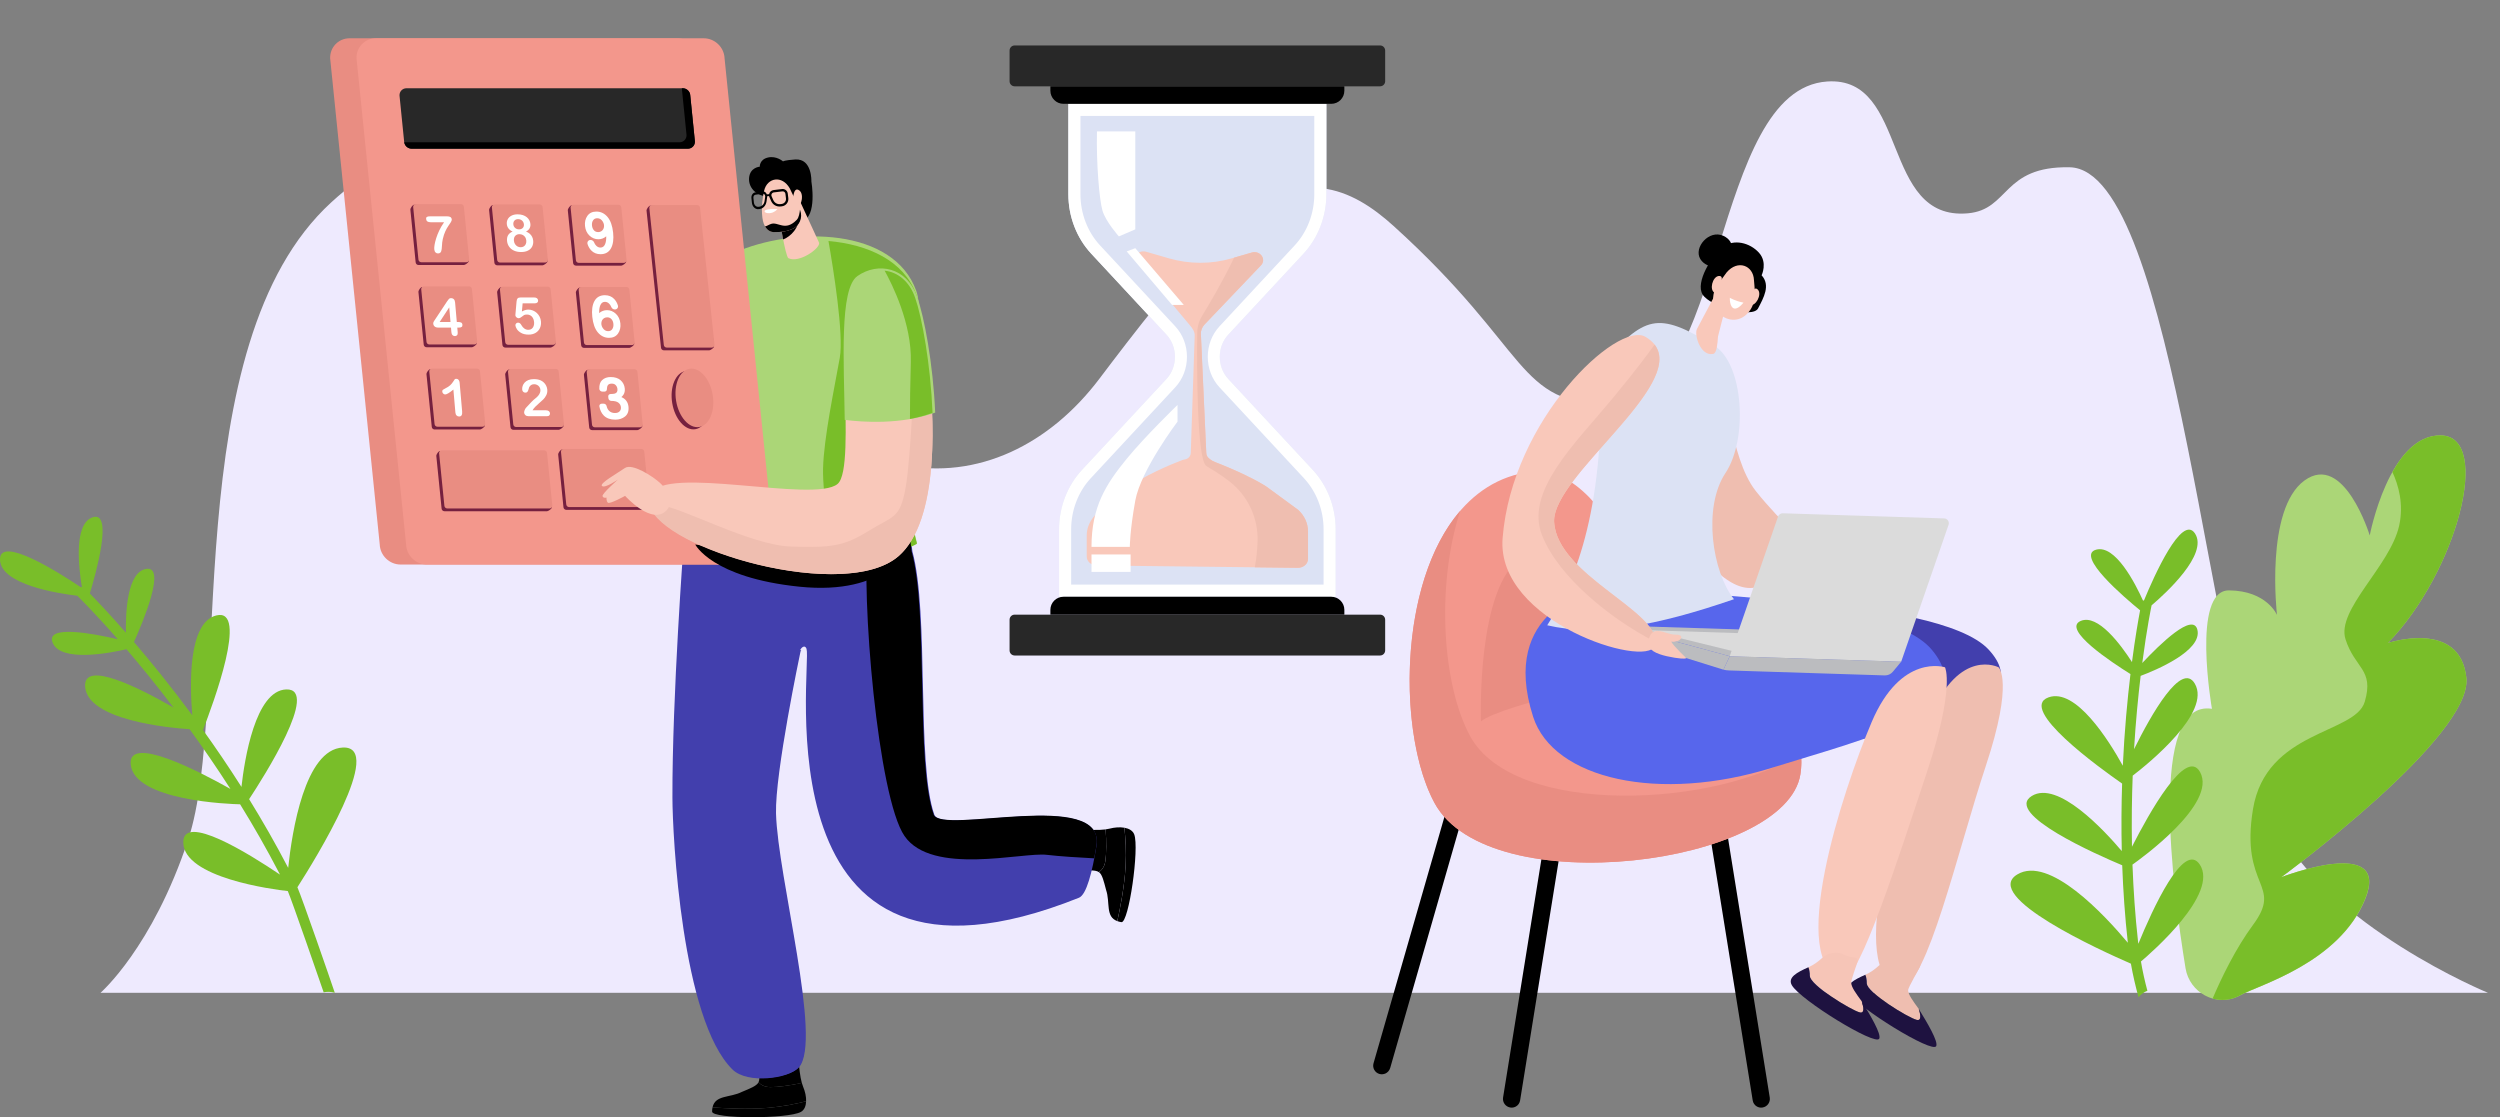 <svg width="1045" height="467" viewBox="0 0 1045 467" fill="none" xmlns="http://www.w3.org/2000/svg">
<rect x="0" y="0" width="1045" height="467" fill="#808080" stroke="none"/>
<path d="M950.687 343.449C923.29 288.282 909.614 70.734 865.094 69.918C836.812 69.39 840.055 87.597 822.569 89.165C786.009 92.429 798.075 31.79 763.806 34.062C714.908 37.294 721.803 169.116 673.472 169.068C633.397 169.036 640.315 146.748 582.481 94.429C565.471 79.038 542.882 67.406 512.151 95.613C495.686 110.717 472.371 141.341 459.557 158.3C418.144 213.131 339.196 218.459 282.587 101.533C261.971 58.926 197.152 30.862 138.48 84.573C73.434 144.14 97.021 295.434 78.673 350.937C63.705 396.216 42 415 42 415H1040C1040 415 972.528 387.416 950.687 343.449Z" fill="#EEEAFE"/>
<path d="M576.88 36.081H424.12C422.949 36.081 422 35.13 422 33.956V21.125C422 19.951 422.949 19 424.12 19H576.88C578.051 19 579 19.951 579 21.125V33.956C579 35.13 578.051 36.081 576.88 36.081Z" fill="#282828"/>
<path d="M576.88 274H424.12C422.949 274 422 273.049 422 271.875V259.044C422 257.87 422.949 256.919 424.12 256.919H576.88C578.051 256.919 579 257.87 579 259.044V271.875C579 273.048 578.051 274 576.88 274Z" fill="#282828"/>
<path d="M554.427 43.402H500.5H446.573V81.182C446.573 90.513 450.016 99.461 456.147 106.058L487.557 139.865C492.323 144.993 492.323 153.309 487.557 158.439L452.263 196.422C446.133 203.021 442.69 211.969 442.69 221.3V249.446H500.5H558.311V221.3C558.311 211.969 554.866 203.021 548.736 196.422L513.443 158.439C508.677 153.309 508.677 144.993 513.443 139.865L544.852 106.058C550.983 99.461 554.426 90.513 554.426 81.182V43.402H554.427Z" fill="#DCE2F4"/>
<path d="M549.373 48.469V81.182C549.373 85.2 548.649 89.116 547.224 92.821C545.806 96.506 543.765 99.797 541.155 102.605L509.745 136.41C503.218 143.435 503.218 154.866 509.745 161.891L545.038 199.874C547.647 202.684 549.689 205.975 551.107 209.659C552.534 213.365 553.256 217.282 553.256 221.298V244.377H500.5H447.744V221.298C447.744 217.281 448.468 213.365 449.893 209.659C451.311 205.975 453.352 202.684 455.961 199.874L491.255 161.891C497.781 154.864 497.781 143.434 491.255 136.41L459.846 102.604C457.237 99.796 455.195 96.504 453.778 92.82C452.352 89.114 451.629 85.199 451.629 81.181V48.468H500.5H549.373V48.469ZM554.427 43.402H500.5H446.573V81.182C446.573 90.513 450.016 99.461 456.147 106.058L487.557 139.865C492.323 144.993 492.323 153.309 487.557 158.439L452.263 196.422C446.133 203.021 442.69 211.969 442.69 221.3V249.446H500.5H558.311V221.3C558.311 211.969 554.866 203.021 548.736 196.422L513.443 158.439C508.677 153.309 508.677 144.993 513.443 139.865L544.852 106.058C550.983 99.461 554.426 90.513 554.426 81.182V43.402H554.427Z" fill="white"/>
<path d="M542.66 213.142L529.138 203.244C521.742 198.623 511.339 194.473 507.986 193.183C507.076 192.832 506.22 192.348 505.475 191.715C504.581 190.956 504.269 190.346 504.22 189.277L501.971 139.639C501.902 138.132 502.495 136.689 503.539 135.604C503.545 135.599 503.55 135.594 503.554 135.588L527.08 110.918C529.497 108.384 526.738 104.549 523.229 105.568L514.935 107.975C506.322 110.475 497.179 110.475 488.565 107.975L479.213 105.26C475.791 104.267 473.409 107.41 475.632 109.983C475.632 109.983 496.886 135.404 497.401 136.001C498.495 137.271 499.437 138.662 499.381 140.339L497.738 189.325C497.691 190.691 496.679 191.806 495.369 192.012C494.897 192.086 494.44 192.227 493.991 192.391C490.098 193.818 477.575 199.026 470.674 204.426L457.703 215.441C455.474 217.791 454.252 220.76 454.252 223.827V232.633C454.252 234.673 456.104 236.334 458.408 236.361L542.481 237.34C544.828 237.368 546.748 235.691 546.748 233.612V222.156C546.748 218.799 545.284 215.568 542.66 213.142Z" fill="#F9C8BA"/>
<path d="M542.66 213.142L529.138 203.244C529.008 203.163 528.877 203.082 528.744 203.001C528.702 202.976 528.659 202.949 528.617 202.924C528.526 202.868 528.433 202.812 528.34 202.757C528.292 202.727 528.245 202.699 528.197 202.67C528.106 202.614 528.013 202.56 527.92 202.506C527.876 202.479 527.831 202.452 527.788 202.427C527.676 202.362 527.565 202.296 527.452 202.231C527.427 202.216 527.402 202.201 527.377 202.187C527.236 202.106 527.096 202.023 526.954 201.942C526.93 201.928 526.905 201.915 526.881 201.9C526.765 201.834 526.648 201.767 526.53 201.701C526.491 201.678 526.451 201.656 526.411 201.634C526.305 201.575 526.198 201.515 526.09 201.455C526.052 201.434 526.015 201.412 525.976 201.391C525.856 201.325 525.735 201.258 525.615 201.192C525.592 201.18 525.57 201.167 525.547 201.155C525.248 200.991 524.947 200.829 524.645 200.667C524.629 200.659 524.613 200.651 524.599 200.642C524.463 200.57 524.327 200.499 524.192 200.427C524.171 200.416 524.149 200.404 524.128 200.394C523.989 200.321 523.85 200.248 523.71 200.176C523.699 200.171 523.688 200.165 523.678 200.16C517.255 196.829 510.412 194.115 507.898 193.151C507.129 192.856 506.404 192.454 505.756 191.945C504.646 191.072 504.275 190.453 504.222 189.278L501.971 139.654C501.903 138.162 502.453 136.705 503.501 135.644C503.519 135.625 503.537 135.607 503.555 135.588L527.081 110.918C529.498 108.383 526.74 104.549 523.23 105.568L515.897 107.696C510.904 117.96 505.38 127.292 502.498 131.991C501.184 134.135 500.472 136.595 500.444 139.111C500.3 151.995 500.179 192.347 504.296 194.823C506.29 196.023 509.887 198.124 513.791 201.128C521.543 207.095 525.965 216.446 525.664 226.239C525.549 230.001 525.166 233.688 524.494 237.13L542.482 237.34C544.83 237.368 546.75 235.691 546.75 233.612V222.156C546.748 218.799 545.284 215.568 542.66 213.142Z" fill="#EFBEB0"/>
<path d="M458.537 54.912C458.209 68.347 459.517 83.419 460.825 88.005C462.133 92.593 467.689 98.818 467.689 98.818L474.553 95.87V62.12V54.912H458.537Z" fill="white"/>
<path d="M470.956 105.093L489.914 127.453H494.816L474.552 103.734L470.956 105.093Z" fill="white"/>
<path d="M456.249 228.59C456.249 211.776 462.332 202.34 470.956 191.791C478.737 182.274 492.201 169.267 492.201 169.267V176.247C492.201 176.247 476.839 196.55 474.551 209.24C472.263 221.929 472.263 228.591 472.263 228.591H456.249V228.59Z" fill="white"/>
<path d="M472.591 231.762H456.249V239.059H472.591V231.762Z" fill="white"/>
<path d="M556.471 43.402H444.53C441.509 43.402 439.059 40.946 439.059 37.918V36.081H561.942V37.918C561.942 40.946 559.492 43.402 556.471 43.402Z" fill="black"/>
<path d="M561.942 256.918H439.059V254.93C439.059 251.901 441.509 249.446 444.53 249.446H556.471C559.492 249.446 561.942 251.901 561.942 254.93V256.918Z" fill="black"/>
<g clip-path="url(#clip0)">
<path d="M734.371 462.516C733.467 461.999 732.789 461.063 732.627 459.932L714.966 350.181C714.675 348.211 715.999 346.371 717.969 346.048C719.938 345.757 721.779 347.081 722.101 349.051L739.763 458.802C740.053 460.772 738.729 462.612 736.76 462.935C735.888 463.097 735.081 462.903 734.371 462.516Z" fill="black"/>
<path d="M633.667 462.516C634.571 461.999 635.249 461.063 635.41 459.932L653.071 350.181C653.362 348.211 652.038 346.371 650.068 346.048C648.099 345.757 646.259 347.081 645.936 349.051L628.275 458.802C627.984 460.772 629.308 462.612 631.277 462.935C632.149 463.097 632.956 462.903 633.667 462.516Z" fill="black"/>
<path d="M579.037 448.76C580.006 448.341 580.78 447.501 581.103 446.403L611.808 339.59C612.357 337.653 611.227 335.683 609.322 335.134C607.417 334.585 605.416 335.715 604.867 337.62L574.129 444.466C573.58 446.403 574.71 448.373 576.615 448.922C577.455 449.148 578.294 449.051 579.037 448.76Z" fill="black"/>
<path d="M639.995 197.161C675.931 192.609 698.952 278.498 698.952 278.498C698.952 278.498 758.425 285.505 752.581 323.574C746.737 361.644 622.463 377.724 599.636 335.651C580.038 299.487 585.301 204.136 639.995 197.161Z" fill="#F3978C"/>
<path d="M610.355 213.532C600.088 245.563 603.091 286.635 614.488 307.656C632.956 341.721 717.936 337.685 752.742 314.695C753.097 317.439 753.065 320.41 752.58 323.574C746.736 361.644 622.463 377.724 599.636 335.651C584.429 307.591 584.171 243.949 610.355 213.532Z" fill="#E98D82"/>
<path d="M689.588 281.437C689.588 281.437 627.209 294.514 619.041 301.553C619.041 301.553 617.007 244.724 636.379 232.777C655.719 220.862 678.707 250.988 689.588 281.437Z" fill="#E98D82"/>
</g>
<path d="M794.995 402.351C797.856 403.892 803.623 400.814 802.607 403.896C802.237 405.017 797.592 412.679 797.609 413.902C797.639 415.744 799.496 418.24 802.029 421.726C802.781 424.086 803.257 426.82 801.188 426.314C797.643 425.448 780.226 414.815 780.333 410.969C780.371 409.678 780.137 408.498 779.725 407.441C781.939 406.452 783.779 405.115 785.339 403.663C787.953 401.226 791.782 400.623 794.927 402.317L794.995 402.351Z" fill="#EFBEB0"/>
<path d="M780.337 410.964C780.226 414.81 797.643 425.444 801.192 426.31C803.262 426.815 802.79 424.086 802.033 421.721C805.739 427.737 810.223 435.314 809.339 437.271C807.869 440.531 776.248 421.072 772.78 414.921C770.966 411.703 774.91 409.589 779.729 407.432C780.141 408.494 780.375 409.674 780.337 410.964Z" fill="#1E1240"/>
<path d="M689.539 249.27C689.539 249.27 809.56 248.103 831.256 271.54C852.949 294.977 801.54 306.21 761.424 311.249C712.06 317.447 688.939 323.754 668.403 296.326C653.23 276.073 689.539 249.27 689.539 249.27Z" fill="#423FAD"/>
<path d="M835.422 278.947C835.422 278.947 841.84 284.695 830.084 320.112C818.328 355.528 805.23 412.998 794.745 412.025C770.103 409.746 794.629 328.279 806.933 299.345C819.237 270.41 835.422 278.947 835.422 278.947Z" fill="#EFBEB0"/>
<path d="M666.147 246.926C666.147 246.926 785.887 245.631 807.528 271.628C829.169 297.624 779.929 308.587 741.12 320.797C693.618 335.737 649.216 325.722 640.838 299.584C626.4 254.513 666.147 246.926 666.147 246.926Z" fill="#5766EC"/>
<path d="M813.016 278.935C813.016 278.935 817.27 287.144 805.514 322.565C793.759 357.982 777.048 410.221 770.579 408.85C746.371 403.714 770.064 330.733 782.368 301.798C794.668 272.864 813.016 278.935 813.016 278.935Z" fill="#F9C8BA"/>
<path d="M707.375 171.27C707.864 168.2 709.895 165.547 712.802 164.435C724.324 160.029 722.012 190.194 733.997 205.349C744.567 218.717 757.67 228.298 751.924 233.277C738.88 244.573 731.575 253.233 714.749 236.206C700.643 221.93 705.454 183.351 707.375 171.27Z" fill="#EFBEB0"/>
<path d="M771.191 399.218C774.051 400.759 777.333 399.358 776.317 402.44C775.947 403.561 773.788 409.546 773.809 410.769C773.839 412.611 775.696 415.107 778.229 418.593C778.982 420.953 779.458 423.687 777.388 423.182C773.843 422.311 756.427 411.682 756.533 407.836C756.571 406.545 756.337 405.365 755.925 404.308C758.139 403.319 759.98 401.982 761.539 400.53C764.153 398.093 767.982 397.49 771.127 399.184L771.191 399.218Z" fill="#F6C5B7"/>
<path d="M756.533 407.836C756.422 411.682 773.839 422.316 777.388 423.182C779.458 423.687 778.986 420.957 778.229 418.593C781.935 424.608 786.419 432.185 785.535 434.142C784.065 437.402 752.444 417.943 748.976 411.792C747.161 408.574 751.105 406.46 755.925 404.304C756.337 405.365 756.571 406.545 756.533 407.836Z" fill="#1E1240"/>
<path d="M724.802 250.467C715.69 239.014 711.708 212.092 721.241 197.739C730.787 183.365 728.772 151.973 716.596 144.515C692.298 129.636 687.699 132.238 669.007 152.487C671.012 210.5 659.47 241.68 646.733 261.368C667.303 266.203 692.273 261.691 724.802 250.467Z" fill="#DCE2F4"/>
<path d="M736.353 115.075C736.353 115.075 738.975 109.731 735.214 105.6C731.453 101.47 724.806 99.746 720.216 103.202C715.626 106.657 708.507 118.025 711.703 123.119C714.895 128.214 732.639 133.244 734.895 128.876C737.152 124.508 740.187 119.286 736.353 115.075Z" fill="black"/>
<path d="M731.67 123.599C731.993 123.145 732.244 122.653 732.46 122.143C732.877 121.175 733.723 119.83 734.858 121.158C736.507 123.086 733.999 128.129 731.432 127.488C729.524 127.012 730.858 124.737 731.67 123.599Z" fill="#F9C8BA"/>
<path d="M716.935 123.162L709.323 137.527C708.078 139.896 710.802 149.023 716.111 147.936C717.666 147.618 717.9 143.606 718.134 140.605L721.682 126.732L716.935 123.162Z" fill="#F9C8BA"/>
<path d="M721.704 113.904L717.981 119.006C715.027 123.052 715.601 128.859 719.587 131.89C723.268 134.687 728.38 134.365 731.611 129.559C734.479 125.289 733.268 119.707 733.158 117.049C732.903 110.996 726.417 108.347 721.704 113.904Z" fill="#F9C8BA"/>
<path d="M719.119 119.316C719.175 118.764 719.315 118.225 719.485 117.699C719.808 116.697 720.059 115.126 718.333 115.381C715.821 115.746 714.385 121.188 716.735 122.398C718.477 123.294 718.979 120.704 719.119 119.316Z" fill="#F9C8BA"/>
<path d="M723.064 124.465C723.064 124.465 725.257 125.824 728.763 126.499C728.763 126.499 727.148 128.638 725.571 128.965C723.99 129.3 723.013 127.343 723.064 124.465Z" fill="white"/>
<path d="M723.382 107.519C723.382 107.519 726.243 101.219 720.301 98.553C714.36 95.888 707.84 103.465 710.722 108.258C713.599 113.046 722.107 112.418 723.382 107.519Z" fill="black"/>
<path d="M678.705 261.572L752.656 263.928L794.706 276.587L723.025 274.303L677.766 262.026C677.978 261.738 678.323 261.559 678.705 261.572Z" fill="#BBBCBF"/>
<path d="M723.021 274.299L720.399 279.923C720.386 279.919 720.284 279.889 720.105 279.834C716.659 278.777 683.865 268.547 678.234 266.789C677.749 266.636 677.422 266.182 677.439 265.673L677.537 262.663C677.545 262.421 677.626 262.2 677.762 262.022L723.021 274.299Z" fill="#BBBCBF"/>
<path d="M725.541 272.478L688.765 263.44L729.685 264.743L725.541 272.478Z" fill="#DBDBDB"/>
<path d="M723.021 274.299L794.702 276.583L814.503 219.372C814.95 218.09 814.019 216.74 812.659 216.698L745.202 214.55C744.318 214.52 743.519 215.072 743.23 215.904L723.021 274.299Z" fill="#DBDBDB"/>
<path d="M794.702 276.583L791.213 280.785C790.371 281.796 789.113 282.364 787.8 282.322L722.8 280.25C721.988 280.225 721.185 280.115 720.398 279.924L723.021 274.299L794.702 276.583Z" fill="#BBBCBF"/>
<path d="M687.818 140.805C676.173 133.898 631.972 175.338 628.087 224.971C625.338 260.146 688.341 279.427 691.575 270.007C696.267 256.351 650.868 240.975 649.619 218.209C648.514 197.956 712.927 155.696 687.818 140.805Z" fill="#F9C8BA"/>
<path d="M691.898 268.394C692.774 255.132 650.826 240.083 649.627 218.209C648.59 199.267 704.865 161.079 691.613 144.031C689.144 147.545 683.955 154.558 674.056 166.529C658.51 185.331 637.226 205.38 644.599 223.816C651.973 242.257 674.112 258.027 684.095 263.945C686.581 265.426 689.263 266.963 691.898 268.394Z" fill="#EFBEB0"/>
<path d="M691.991 263.835C694.809 263.334 697.431 265.363 700.547 265.282C703.662 265.202 703.237 267.337 700.959 268.054C700.062 268.339 699.259 268.301 698.558 268.194C699.569 270.1 704.877 275.105 704.877 275.105C704.877 275.105 704.469 275.661 700.049 274.94C695.629 274.218 690.886 273.047 689.412 270.58C688.481 269.031 689.178 264.336 691.991 263.835Z" fill="#F9C8BA"/>
<g clip-path="url(#clip1)">
<path d="M913.558 404.753C908.152 371.68 897.807 292.064 924.588 296.28C924.588 296.28 915.89 246.644 931.723 246.78C947.555 246.917 951.781 257.047 951.781 257.047C951.781 257.047 946.677 212.941 963.251 200.867C979.824 188.793 990.553 223.81 990.553 223.81C990.553 223.81 998.593 181.593 1020.3 182.004C1042 182.414 1026.86 239.306 998.127 268.792C998.127 268.792 1028.31 258.69 1030.94 283.33C1033.58 307.971 953.565 366.669 953.565 366.669C953.565 366.669 999.499 348.901 988.715 375.704C977.931 402.508 944.07 411.761 936.442 416.032C936.168 416.197 935.893 416.334 935.619 416.47C926.262 420.988 915.231 414.937 913.558 404.753Z" fill="#ABD677"/>
<path d="M953.565 366.669C953.565 366.669 1033.55 307.997 1030.95 283.329C1028.34 258.689 998.127 268.792 998.127 268.792C1026.86 239.305 1041.98 182.413 1020.3 182.003C1011.35 181.839 1004.71 188.929 1000.02 197.307C1002.57 202.783 1004.85 210.75 1002.85 219.73C999.088 236.65 976.477 254.884 980.429 267.231C984.407 279.579 992.447 279.743 988.469 293.323C984.49 306.902 947.172 305.15 941.739 338.278C936.333 371.405 954.526 369.352 941.766 386.6C934.577 396.319 928.65 408.557 924.863 417.4C928.266 418.359 932.025 418.167 935.537 416.47C935.812 416.333 936.114 416.196 936.361 416.032C943.989 411.761 977.849 402.507 988.633 375.703C999.499 348.928 953.565 366.669 953.565 366.669Z" fill="#79BE29"/>
</g>
<path d="M897.61 414.143C896.198 414.669 894.925 415.635 893.907 416.842C892.622 412.227 891.549 407.539 890.712 402.809C878.171 397.359 828.161 374.637 843.214 365.522C856.57 357.44 879.79 382.536 889.433 394.07C888.204 383.007 887.475 372.168 887.081 361.687C876.871 357.409 837.487 340.086 849.251 332.737C860.109 325.965 879.672 347.21 886.907 355.754C886.671 345.917 886.754 336.47 887.041 327.533C877.647 321.012 843.295 296.197 856.258 291.504C867.628 287.387 881.4 309.338 887.337 320.068C888.028 305.381 889.258 292.364 890.534 281.756C882.712 276.878 861.7 263.008 869.729 259.555C876.927 256.481 886.557 269.573 891.167 276.743C892.517 266.425 893.837 258.91 894.564 255.116C888.165 249.893 867.414 232.218 876.149 229.773C884.207 227.509 892.593 243.967 895.816 251.128C895.949 251.016 896.09 250.928 896.246 250.848C900.305 241.006 912.061 214.561 917.529 223.029C923.143 231.723 905.213 248.047 899.354 253.043C899.347 253.098 899.34 253.154 899.332 253.209C899.28 253.438 897.409 262.328 895.467 277.131C902.874 269.23 916.748 255.727 918.518 263.297C920.578 272.083 900.902 280.223 894.791 282.514C893.745 291.239 892.734 301.585 892.03 313.155C899.324 298.43 911.889 276.33 917.424 285.75C924.488 297.751 898.131 319.113 891.47 324.228C891.109 333.56 890.969 343.527 891.165 353.931C898.202 340.098 913.753 312.094 919.626 322.715C926.957 335.941 894.538 359.169 891.373 361.406C891.758 371.824 892.487 382.624 893.707 393.623C893.742 393.914 893.777 394.205 893.828 394.504C899.762 380.037 912.83 351.335 919.5 361.365C927.598 373.536 899.505 398.026 894.917 401.9C895.613 406.033 896.529 410.116 897.61 414.143Z" fill="#79BE29"/>
<path d="M294.928 148.428C294.928 148.428 297.11 184.19 280.862 183.474C278.804 183.385 233.265 176.983 228.926 190.113C224.591 203.247 266.066 218.769 294.2 214.461C322.333 210.156 325.808 197.288 324.797 186.093C323.79 174.901 294.928 148.428 294.928 148.428Z" fill="#AD263D"/>
<path d="M444.628 366.163C444.628 366.163 456.127 362.303 459.324 364.543C460.475 363.789 461.679 362.415 462.046 359.914C462.463 357.062 462.561 351.52 462.137 346.692C456.995 347.406 445.361 346.152 442.52 345.996L444.628 366.163Z" fill="black"/>
<path d="M470.501 362.006C470.029 370.683 468.091 380.284 467.031 385.029C467.536 385.21 468.084 385.366 468.741 385.464C471.843 385.917 476.31 354.481 474.1 348.765C473.505 347.228 471.96 346.34 469.993 345.992C470.454 350.179 470.835 355.909 470.501 362.006Z" fill="black"/>
<path d="M470.5 362.005C470.83 355.909 470.453 350.179 469.992 345.989C468.131 345.659 465.895 345.818 463.729 346.387C463.261 346.511 462.713 346.605 462.132 346.685C462.557 351.509 462.459 357.054 462.042 359.907C461.675 362.411 460.47 363.781 459.32 364.535C459.393 364.586 459.465 364.637 459.527 364.688C460.753 365.731 461.396 368.352 462.336 371.969C464.143 377.247 461.969 383.191 467.031 385.025C468.094 380.284 470.032 370.683 470.5 362.005Z" fill="black"/>
<path d="M313.399 438.074C313.399 438.074 318.838 448.904 317.071 452.38C317.982 453.413 319.51 454.409 322.042 454.42C324.931 454.431 330.439 453.75 335.161 452.652C333.731 447.668 333.339 435.982 333.092 433.151L313.399 438.074Z" fill="black"/>
<path d="M321.154 463.076C312.489 463.83 302.698 463.261 297.843 462.88C297.734 463.402 297.654 463.967 297.654 464.631C297.643 467.762 329.428 467.762 334.784 464.776C336.224 463.971 336.889 462.318 336.957 460.325C332.868 461.369 327.243 462.547 321.154 463.076Z" fill="black"/>
<path d="M321.155 463.076C327.244 462.547 332.872 461.365 336.958 460.325C337.024 458.436 336.552 456.251 335.681 454.185C335.492 453.739 335.322 453.213 335.162 452.648C330.438 453.746 324.929 454.428 322.044 454.417C319.511 454.406 317.984 453.409 317.073 452.376C317.033 452.456 316.993 452.536 316.949 452.605C316.086 453.964 313.582 454.968 310.124 456.403C305.145 458.933 298.947 457.617 297.844 462.88C302.699 463.264 312.486 463.83 321.155 463.076Z" fill="black"/>
<path d="M379.553 215.194L381.381 230.47C388.479 256.209 383.013 319.285 390.569 340.592C393.636 349.234 462.246 329.385 458.317 353.634C456.569 364.434 454.182 373.988 450.998 375.26C315.78 429.327 339.465 278.322 337.139 271.252C336.448 269.153 334.38 270.776 334.133 272.974C334.133 272.974 323.598 323.031 324.045 339.96C324.746 366.657 343.564 435.241 333.639 446.361C329.63 450.851 312.473 453.216 306.197 447.07C284.973 426.286 281.121 349.125 281.074 333.548C280.943 291.102 285.809 226.725 285.809 226.725C285.809 226.725 349.822 234.107 379.553 215.194Z" fill="#423FAD"/>
<path d="M286.798 226.99C286.682 207.814 289.318 155.815 289.318 155.815C289.318 155.815 290.09 140.214 291.643 127.248C292.799 117.558 297.618 109.798 306.504 105.829C332.27 94.322 373.588 95.336 382.982 121.546C386.62 131.696 380.295 151.415 377.672 166.774C377.672 166.774 373.966 191.477 383.303 226.982C370.427 235.1 294.821 247.267 286.798 226.99Z" fill="#ABD677"/>
<path d="M304.433 235.977H167.449C162.794 235.977 158.885 232.207 158.726 227.557L138.005 24.42C137.842 19.77 141.485 16 146.141 16H283.124C287.78 16 291.688 19.77 291.848 24.42L312.568 227.557C312.732 232.204 309.088 235.977 304.433 235.977Z" fill="#E98D82"/>
<path d="M315.457 235.977H178.474C173.818 235.977 169.91 232.207 169.75 227.557L149.03 24.42C148.866 19.77 152.51 16 157.165 16H294.149C298.804 16 302.713 19.77 302.872 24.42L323.593 227.557C323.756 232.204 320.113 235.977 315.457 235.977Z" fill="#F3978C"/>
<path d="M193.82 110.779H174.939C174.297 110.779 173.76 110.26 173.738 109.619L171.532 87.647C171.51 87.005 172.461 85.584 173.103 85.584L191.537 86.487C192.18 86.487 192.717 87.005 192.739 87.647L195.925 109.115C195.943 109.756 194.462 110.779 193.82 110.779Z" fill="#75203F"/>
<path d="M194.988 109.618H176.108C175.465 109.618 174.928 109.1 174.906 108.458L172.7 86.486C172.678 85.845 173.179 85.326 173.821 85.326H192.702C193.344 85.326 193.881 85.845 193.903 86.486L196.109 108.458C196.131 109.096 195.63 109.618 194.988 109.618Z" fill="#E98D82"/>
<path d="M226.726 110.909H207.845C207.203 110.909 206.666 110.391 206.644 109.749L204.438 87.777C204.416 87.136 205.367 85.715 206.009 85.715L224.443 86.617C225.086 86.617 225.623 87.136 225.644 87.777L228.83 109.245C228.845 109.887 227.368 110.909 226.726 110.909Z" fill="#75203F"/>
<path d="M227.894 109.745H209.014C208.372 109.745 207.835 109.227 207.813 108.585L205.606 86.613C205.585 85.972 206.085 85.453 206.728 85.453H225.608C226.251 85.453 226.788 85.972 226.809 86.613L229.016 108.585C229.037 109.227 228.537 109.745 227.894 109.745Z" fill="#E98D82"/>
<path d="M259.631 111.039H240.751C240.108 111.039 239.571 110.521 239.55 109.88L237.34 87.908C237.318 87.266 238.269 85.845 238.911 85.845L257.345 86.748C257.988 86.748 258.525 87.266 258.546 87.908L261.732 109.376C261.751 110.014 260.27 111.039 259.631 111.039Z" fill="#75203F"/>
<path d="M260.797 109.875H241.916C241.274 109.875 240.737 109.357 240.715 108.716L238.509 86.744C238.487 86.102 238.988 85.584 239.63 85.584H258.511C259.153 85.584 259.69 86.102 259.712 86.744L261.918 108.716C261.944 109.357 261.439 109.875 260.797 109.875Z" fill="#E98D82"/>
<path d="M296.377 146.444H277.497C276.854 146.444 276.317 145.926 276.295 145.284L270.246 88.035C270.224 87.393 271.175 85.972 271.817 85.972L290.252 86.875C290.894 86.875 291.431 87.393 291.453 88.035L298.482 144.78C298.5 145.422 297.019 146.444 296.377 146.444Z" fill="#75203F"/>
<path d="M297.545 145.284H278.665C278.023 145.284 277.485 144.765 277.464 144.124L271.415 86.874C271.393 86.233 271.894 85.714 272.536 85.714H291.416C292.059 85.714 292.596 86.233 292.618 86.874L298.667 144.124C298.689 144.765 298.188 145.284 297.545 145.284Z" fill="#E98D82"/>
<path d="M197.187 145.154H178.307C177.664 145.154 177.127 144.635 177.106 143.994L174.899 122.022C174.878 121.38 175.828 119.959 176.471 119.959L194.905 120.862C195.547 120.862 196.084 121.38 196.106 122.022L199.292 143.49C199.307 144.131 197.83 145.154 197.187 145.154Z" fill="#75203F"/>
<path d="M198.352 143.993H179.472C178.829 143.993 178.292 143.475 178.27 142.833L176.064 120.861C176.042 120.22 176.543 119.702 177.185 119.702H196.066C196.708 119.702 197.245 120.22 197.267 120.861L199.474 142.833C199.499 143.471 198.995 143.993 198.352 143.993Z" fill="#E98D82"/>
<path d="M230.09 145.284H211.209C210.567 145.284 210.03 144.766 210.008 144.124L207.802 122.152C207.78 121.511 208.731 120.09 209.373 120.09L227.807 120.993C228.45 120.993 228.987 121.511 229.009 122.152L232.195 143.62C232.213 144.262 230.732 145.284 230.09 145.284Z" fill="#75203F"/>
<path d="M231.258 144.12H212.378C211.735 144.12 211.198 143.602 211.176 142.96L208.97 120.988C208.948 120.347 209.449 119.829 210.091 119.829H228.972C229.614 119.829 230.151 120.347 230.173 120.988L232.379 142.96C232.401 143.602 231.9 144.12 231.258 144.12Z" fill="#E98D82"/>
<path d="M262.995 145.415H244.115C243.473 145.415 242.936 144.896 242.914 144.255L240.707 122.283C240.686 121.641 241.636 120.221 242.279 120.221L260.713 121.123C261.355 121.123 261.892 121.641 261.914 122.283L265.1 143.751C265.118 144.389 263.638 145.415 262.995 145.415Z" fill="#75203F"/>
<path d="M264.164 144.251H245.283C244.641 144.251 244.104 143.732 244.082 143.091L241.876 121.119C241.854 120.477 242.355 119.959 242.997 119.959H261.878C262.52 119.959 263.057 120.477 263.079 121.119L265.285 143.091C265.307 143.732 264.806 144.251 264.164 144.251Z" fill="#E98D82"/>
<path d="M200.551 179.529H181.671C181.028 179.529 180.491 179.011 180.47 178.369L178.26 156.397C178.238 155.755 179.189 154.335 179.831 154.335L198.265 155.237C198.908 155.237 199.445 155.755 199.466 156.397L202.652 177.865C202.674 178.507 201.194 179.529 200.551 179.529Z" fill="#75203F"/>
<path d="M201.72 178.368H182.84C182.197 178.368 181.66 177.85 181.639 177.208L179.429 155.237C179.407 154.595 179.908 154.077 180.55 154.077H199.431C200.073 154.077 200.61 154.595 200.632 155.237L202.842 177.208C202.863 177.846 202.363 178.368 201.72 178.368Z" fill="#E98D82"/>
<path d="M228.583 213.701H185.782C185.139 213.701 184.602 213.183 184.58 212.541L182.374 190.569C182.352 189.928 183.303 188.507 183.945 188.507L226.301 189.409C226.943 189.409 227.48 189.928 227.502 190.569L230.688 212.037C230.706 212.675 229.225 213.701 228.583 213.701Z" fill="#75203F"/>
<path d="M229.751 212.537H186.95C186.308 212.537 185.77 212.019 185.749 211.377L183.542 189.405C183.521 188.764 184.021 188.245 184.664 188.245H227.465C228.108 188.245 228.645 188.764 228.666 189.405L230.873 211.377C230.895 212.019 230.394 212.537 229.751 212.537Z" fill="#E98D82"/>
<path d="M233.458 179.659H214.577C213.935 179.659 213.398 179.141 213.376 178.499L211.166 156.527C211.144 155.886 212.095 154.465 212.737 154.465L231.171 155.368C231.814 155.368 232.351 155.886 232.373 156.527L235.559 177.996C235.58 178.637 234.1 179.659 233.458 179.659Z" fill="#75203F"/>
<path d="M234.626 178.499H215.745C215.103 178.499 214.566 177.98 214.544 177.339L212.338 155.367C212.316 154.725 212.817 154.207 213.459 154.207H232.34C232.982 154.207 233.519 154.725 233.541 155.367L235.747 177.339C235.769 177.977 235.268 178.499 234.626 178.499Z" fill="#E98D82"/>
<path d="M266.363 179.79H247.483C246.84 179.79 246.303 179.271 246.282 178.63L244.075 156.658C244.054 156.016 245.004 154.596 245.647 154.596L264.081 155.498C264.723 155.498 265.26 156.016 265.282 156.658L268.468 178.126C268.483 178.764 267.006 179.79 266.363 179.79Z" fill="#75203F"/>
<path d="M267.532 178.626H248.651C248.009 178.626 247.472 178.107 247.45 177.466L245.244 155.494C245.222 154.852 245.723 154.334 246.365 154.334H265.246C265.888 154.334 266.425 154.852 266.447 155.494L268.653 177.466C268.675 178.107 268.17 178.626 267.532 178.626Z" fill="#E98D82"/>
<path d="M269.219 213.121H236.72C236.077 213.121 235.54 212.603 235.518 211.961L233.312 189.989C233.29 189.348 234.241 187.927 234.883 187.927L266.937 188.829C267.579 188.829 268.116 189.348 268.138 189.989L271.324 211.457C271.342 212.095 269.861 213.121 269.219 213.121Z" fill="#75203F"/>
<path d="M270.388 211.957H237.888C237.246 211.957 236.709 211.439 236.687 210.797L234.481 188.825C234.459 188.184 234.96 187.665 235.602 187.665H268.101C268.744 187.665 269.281 188.184 269.303 188.825L271.509 210.797C271.531 211.439 271.03 211.957 270.388 211.957Z" fill="#E98D82"/>
<path d="M287.544 62.148H172.062C170.389 62.148 168.984 60.792 168.926 59.121L166.992 39.915C166.934 38.244 168.244 36.888 169.917 36.888H285.4C287.073 36.888 288.477 38.244 288.535 39.915L290.469 59.121C290.527 60.796 289.217 62.148 287.544 62.148Z" fill="#282828"/>
<path d="M288.535 39.915C288.477 38.244 287.073 36.888 285.4 36.888H284.99C285.008 37.008 285.033 37.12 285.037 37.243L286.971 56.45C287.029 58.121 285.719 59.476 284.046 59.476H168.974C169.202 60.98 170.509 62.148 172.062 62.148H287.545C289.217 62.148 290.527 60.792 290.469 59.121L288.535 39.915Z" fill="black"/>
<path d="M290.652 179.409C294.873 178.711 297.391 172.696 296.276 165.976C295.161 159.256 290.835 154.375 286.614 155.074C282.393 155.773 279.875 161.787 280.99 168.507C282.106 175.227 286.431 180.108 290.652 179.409Z" fill="#75203F"/>
<path d="M292.279 178.484C296.5 177.786 299.017 171.771 297.902 165.051C296.787 158.331 292.462 153.45 288.241 154.149C284.019 154.847 281.502 160.862 282.617 167.582C283.732 174.302 288.058 179.183 292.279 178.484Z" fill="#E98D82"/>
<path d="M211.844 93.612C211.782 92.913 211.916 92.253 212.243 91.633C212.569 91.013 213.088 90.517 213.796 90.147C214.504 89.778 215.353 89.589 216.34 89.589C217.174 89.589 217.918 89.698 218.568 89.915C219.217 90.133 219.769 90.43 220.223 90.814C220.676 91.195 221.028 91.626 221.271 92.104C221.518 92.583 221.663 93.094 221.71 93.634C221.772 94.319 221.649 94.935 221.34 95.472C221.032 96.012 220.542 96.454 219.871 96.795C220.488 97.026 221.01 97.327 221.435 97.704C221.859 98.081 222.197 98.513 222.436 99.009C222.679 99.502 222.828 100.049 222.879 100.655C222.955 101.535 222.81 102.336 222.447 103.054C222.081 103.772 221.504 104.334 220.712 104.74C219.921 105.145 218.963 105.348 217.838 105.348C216.674 105.348 215.661 105.145 214.798 104.74C213.934 104.334 213.263 103.775 212.78 103.065C212.297 102.355 212.018 101.557 211.938 100.673C211.775 98.788 212.551 97.498 214.271 96.795C212.784 96.124 211.971 95.066 211.844 93.612ZM219.994 100.571C219.947 100.024 219.791 99.549 219.533 99.143C219.272 98.737 218.931 98.426 218.503 98.208C218.078 97.991 217.613 97.882 217.105 97.882C216.391 97.882 215.81 98.121 215.367 98.596C214.925 99.071 214.739 99.738 214.816 100.593C214.863 101.14 215.019 101.622 215.284 102.039C215.549 102.456 215.886 102.779 216.3 103.007C216.714 103.235 217.16 103.348 217.643 103.348C218.132 103.348 218.564 103.232 218.938 103C219.312 102.768 219.591 102.442 219.78 102.021C219.972 101.601 220.041 101.115 219.994 100.571ZM216.579 91.597C215.919 91.597 215.407 91.804 215.041 92.213C214.674 92.623 214.518 93.148 214.576 93.793C214.627 94.388 214.877 94.884 215.327 95.279C215.777 95.675 216.325 95.874 216.978 95.874C217.309 95.874 217.603 95.823 217.864 95.715C218.125 95.609 218.343 95.464 218.521 95.279C218.698 95.095 218.826 94.874 218.913 94.616C218.996 94.359 219.021 94.08 218.996 93.772C218.96 93.359 218.833 92.989 218.619 92.659C218.405 92.329 218.122 92.072 217.766 91.883C217.41 91.691 217.015 91.597 216.579 91.597Z" fill="white"/>
<path d="M190.35 172.399L189.516 162.837C187.854 164.204 186.714 164.885 186.098 164.885C185.804 164.885 185.531 164.769 185.281 164.533C185.034 164.298 184.896 164.026 184.867 163.718C184.835 163.359 184.925 163.098 185.136 162.931C185.346 162.765 185.724 162.547 186.268 162.279C187.081 161.88 187.723 161.46 188.195 161.018C188.663 160.575 189.073 160.082 189.418 159.535C189.763 158.988 189.991 158.651 190.096 158.528C190.205 158.401 190.423 158.339 190.753 158.339C191.123 158.339 191.436 158.484 191.686 158.77C191.936 159.057 192.081 159.455 192.125 159.959L193.177 171.989C193.301 173.395 192.88 174.102 191.922 174.102C191.494 174.102 191.138 173.957 190.855 173.671C190.568 173.385 190.401 172.96 190.35 172.399Z" fill="white"/>
<path d="M222.614 171.489H228.105C228.653 171.489 229.077 171.601 229.386 171.826C229.694 172.051 229.861 172.355 229.897 172.739C229.926 173.084 229.839 173.374 229.632 173.613C229.425 173.852 229.092 173.968 228.627 173.968H220.883C220.357 173.968 219.936 173.823 219.613 173.533C219.294 173.243 219.116 172.903 219.084 172.507C219.062 172.254 219.127 171.92 219.279 171.503C219.432 171.087 219.61 170.76 219.813 170.521C220.662 169.553 221.431 168.727 222.121 168.035C222.81 167.346 223.307 166.889 223.612 166.676C224.153 166.27 224.596 165.86 224.94 165.45C225.285 165.041 225.539 164.62 225.702 164.189C225.866 163.758 225.927 163.337 225.891 162.924C225.851 162.475 225.71 162.076 225.463 161.721C225.216 161.366 224.904 161.094 224.516 160.894C224.131 160.699 223.721 160.601 223.286 160.601C222.368 160.601 221.678 161.003 221.225 161.808C221.163 161.913 221.072 162.199 220.949 162.67C220.825 163.138 220.669 163.5 220.484 163.754C220.299 164.008 220.005 164.131 219.606 164.131C219.254 164.131 218.953 164.015 218.702 163.783C218.452 163.551 218.307 163.236 218.274 162.837C218.231 162.355 218.296 161.851 218.467 161.326C218.637 160.8 218.92 160.325 219.316 159.898C219.708 159.47 220.227 159.126 220.865 158.865C221.508 158.6 222.27 158.47 223.162 158.47C224.236 158.47 225.165 158.636 225.953 158.973C226.464 159.198 226.922 159.506 227.328 159.898C227.734 160.289 228.065 160.742 228.315 161.257C228.565 161.772 228.718 162.308 228.765 162.859C228.841 163.729 228.696 164.519 228.326 165.229C227.956 165.94 227.568 166.498 227.15 166.9C226.737 167.303 226.04 167.933 225.06 168.796C224.08 169.659 223.413 170.325 223.064 170.804C222.919 170.996 222.767 171.224 222.614 171.489Z" fill="white"/>
<path d="M188.685 138.89L188.515 136.936H183.235C182.567 136.936 182.055 136.788 181.696 136.483C181.337 136.182 181.134 135.773 181.09 135.255C181.079 135.12 181.09 134.986 181.126 134.849C181.163 134.711 181.224 134.57 181.312 134.417C181.395 134.269 181.486 134.12 181.58 133.982C181.674 133.841 181.787 133.671 181.925 133.468L186.849 126.019C187.172 125.53 187.441 125.175 187.655 124.954C187.869 124.733 188.145 124.624 188.471 124.624C189.538 124.624 190.122 125.233 190.231 126.451L190.942 134.584H191.396C191.937 134.584 192.376 134.656 192.717 134.805C193.054 134.954 193.247 135.273 193.29 135.773C193.326 136.179 193.218 136.476 192.967 136.661C192.717 136.846 192.325 136.94 191.791 136.94H191.149L191.32 138.894C191.367 139.434 191.283 139.836 191.069 140.097C190.855 140.361 190.547 140.492 190.148 140.492C189.756 140.492 189.426 140.358 189.161 140.086C188.885 139.814 188.732 139.415 188.685 138.89ZM183.786 134.584H188.311L187.778 128.48L183.786 134.584Z" fill="white"/>
<path d="M223.456 126.802H218.459L218.158 130.205C219.109 129.673 220.005 129.408 220.843 129.408C221.515 129.408 222.157 129.535 222.763 129.785C223.373 130.039 223.913 130.387 224.396 130.829C224.875 131.275 225.27 131.8 225.575 132.409C225.88 133.018 226.065 133.674 226.127 134.374C226.214 135.389 226.069 136.313 225.688 137.147C225.303 137.98 224.704 138.643 223.888 139.133C223.071 139.622 222.103 139.869 220.981 139.869C219.726 139.869 218.688 139.637 217.864 139.176C217.04 138.712 216.442 138.183 216.064 137.585C215.687 136.987 215.476 136.461 215.437 136.016C215.411 135.744 215.506 135.483 215.712 135.236C215.919 134.99 216.195 134.87 216.536 134.87C217.124 134.87 217.592 135.211 217.94 135.889C218.274 136.512 218.695 136.998 219.203 137.346C219.711 137.694 220.259 137.868 220.847 137.868C221.388 137.868 221.849 137.726 222.23 137.447C222.611 137.168 222.894 136.78 223.068 136.291C223.246 135.802 223.307 135.244 223.253 134.62C223.195 133.946 223.024 133.373 222.745 132.899C222.465 132.424 222.113 132.065 221.696 131.833C221.275 131.597 220.818 131.481 220.328 131.481C219.726 131.481 219.298 131.554 219.054 131.702C218.808 131.851 218.456 132.108 218.002 132.474C217.549 132.841 217.164 133.025 216.845 133.025C216.5 133.025 216.184 132.902 215.897 132.652C215.607 132.406 215.451 132.123 215.422 131.808C215.418 131.771 215.437 131.536 215.477 131.094L215.919 126.059C215.966 125.457 216.108 125.019 216.351 124.747C216.594 124.475 217.015 124.337 217.621 124.337H223.177C224.269 124.337 224.853 124.754 224.926 125.588C224.958 125.954 224.849 126.247 224.603 126.469C224.36 126.69 223.975 126.802 223.456 126.802Z" fill="white"/>
<path d="M179.798 90.422H186.805C187.477 90.422 187.974 90.528 188.293 90.738C188.612 90.948 188.794 91.296 188.837 91.778C188.863 92.072 188.718 92.46 188.409 92.945C188.097 93.427 187.741 93.964 187.339 94.547C186.936 95.131 186.533 95.859 186.13 96.729C185.724 97.599 185.379 98.661 185.089 99.912C184.969 100.466 184.889 100.923 184.849 101.289C184.809 101.655 184.777 102.126 184.74 102.706C184.708 103.286 184.671 103.732 184.635 104.04C184.552 104.754 184.385 105.251 184.138 105.526C183.891 105.801 183.547 105.943 183.097 105.943C182.668 105.943 182.313 105.794 182.026 105.497C181.739 105.2 181.573 104.761 181.522 104.178C181.482 103.728 181.525 103.119 181.645 102.351C181.768 101.579 181.997 100.658 182.327 99.582C182.661 98.505 183.1 97.403 183.641 96.273C184.185 95.142 184.849 94.014 185.633 92.894H180.005C179.417 92.894 178.967 92.786 178.655 92.576C178.347 92.362 178.169 92.028 178.129 91.572C178.085 91.09 178.216 90.778 178.51 90.636C178.818 90.491 179.243 90.422 179.798 90.422Z" fill="white"/>
<path d="M259.74 165.976C260.067 165.704 260.364 165.364 260.626 164.958C261.083 164.247 261.261 163.37 261.152 162.352C261.007 160.978 260.422 159.829 259.41 158.937C258.401 158.049 257 157.6 255.244 157.6C253.789 157.6 252.584 158.038 251.666 158.901C250.846 159.669 250.461 160.891 250.519 162.529C250.53 162.826 250.665 163.12 250.893 163.337C251.122 163.555 251.423 163.682 251.721 163.682H252.715C253.263 163.682 253.68 163.269 253.684 162.721C253.687 161.985 253.822 161.416 254.079 161.025C254.377 160.575 254.914 160.354 255.716 160.354C256.434 160.354 256.975 160.565 257.371 160.992C257.792 161.449 258.027 161.982 258.093 162.623C258.147 163.138 258.071 163.562 257.868 163.885C257.665 164.207 257.363 164.414 256.942 164.526C256.565 164.624 255.973 164.686 255.182 164.707C254.602 164.722 254.177 165.204 254.239 165.784L254.315 166.505C254.377 167.096 254.91 167.574 255.509 167.574C256.852 167.574 257.857 167.825 258.492 168.321C259.112 168.807 259.454 169.409 259.533 170.162C259.61 170.887 259.435 171.471 259 171.938C258.561 172.413 257.919 172.642 257.037 172.642C256.064 172.642 255.28 172.355 254.645 171.768C254.116 171.279 253.745 170.583 253.549 169.698C253.43 169.155 252.925 168.745 252.381 168.745H251.496C251.198 168.745 250.922 168.872 250.741 169.09C250.559 169.307 250.487 169.601 250.538 169.898C250.817 171.478 251.448 172.765 252.414 173.729C253.539 174.849 255.146 175.418 257.2 175.418C258.8 175.418 260.172 174.972 261.275 174.088C262.411 173.174 262.894 171.797 262.705 169.992C262.498 168.086 261.504 166.734 259.74 165.976Z" fill="white"/>
<path d="M253.742 129.644C252.49 129.644 251.39 130.057 250.458 130.876C250.418 129.52 250.578 128.418 250.933 127.588C251.343 126.635 251.978 126.171 252.867 126.171C253.524 126.171 254.094 126.418 254.609 126.922C254.99 127.295 255.288 127.755 255.495 128.288C255.745 128.926 256.34 129.354 256.979 129.354H257.055C257.48 129.354 257.861 129.165 258.1 128.835C258.332 128.513 258.398 128.092 258.278 127.686C257.969 126.65 257.454 125.744 256.747 124.993C255.745 123.931 254.431 123.395 252.838 123.395C250.824 123.395 249.347 124.239 248.447 125.899C247.58 127.505 247.286 129.694 247.569 132.405C247.87 135.262 248.647 137.458 249.881 138.933C251.151 140.448 252.729 141.217 254.577 141.217C256.235 141.217 257.501 140.608 258.34 139.408C259.16 138.237 259.486 136.813 259.316 135.175C259.142 133.515 258.507 132.166 257.432 131.162C256.351 130.155 255.11 129.644 253.742 129.644ZM253.796 132.637C254.511 132.637 255.085 132.873 255.549 133.355C256.024 133.852 256.311 134.522 256.398 135.356C256.489 136.226 256.336 136.947 255.934 137.563C255.553 138.143 254.979 138.429 254.177 138.429C253.237 138.429 252.479 137.962 251.884 137.009C250.868 135.374 251.347 133.297 253.049 132.753C253.296 132.674 253.546 132.637 253.796 132.637Z" fill="white"/>
<path d="M253.978 90.72C252.715 89.205 251.137 88.436 249.286 88.436C247.621 88.436 246.35 89.045 245.512 90.245C244.692 91.416 244.366 92.84 244.536 94.478C244.707 96.113 245.327 97.454 246.383 98.469C247.446 99.491 248.706 100.01 250.121 100.01C251.373 100.01 252.469 99.596 253.398 98.777C253.441 100.126 253.285 101.227 252.929 102.061C252.519 103.018 251.884 103.485 250.984 103.485C250.335 103.485 249.765 103.239 249.246 102.732C248.858 102.355 248.557 101.887 248.346 101.343C248.11 100.731 247.49 100.299 246.844 100.299C246.401 100.299 246.009 100.495 245.766 100.836C245.527 101.169 245.465 101.597 245.592 102.014C245.904 103.029 246.416 103.92 247.116 104.66C248.121 105.722 249.435 106.258 251.017 106.258C253.042 106.258 254.519 105.414 255.415 103.75C256.279 102.144 256.573 99.959 256.286 97.244C255.985 94.391 255.208 92.195 253.978 90.72ZM250.07 97.016C249.308 97.016 248.72 96.773 248.277 96.276C247.809 95.747 247.537 95.098 247.454 94.297C247.359 93.409 247.515 92.681 247.929 92.075C248.321 91.503 248.894 91.224 249.674 91.224C250.622 91.224 251.384 91.691 251.971 92.637C252.987 94.272 252.508 96.352 250.807 96.896C250.563 96.979 250.317 97.016 250.07 97.016Z" fill="white"/>
<path d="M290.609 227.594C290.609 227.594 297.571 241.503 334.223 245.247C370.875 248.99 379.314 229.125 379.314 229.125C379.314 229.125 344.45 233.108 332.783 232.851C322.157 232.616 290.609 227.594 290.609 227.594Z" fill="black"/>
<path d="M377.44 167.685C380.16 152.476 386.713 132.954 382.941 122.9C377.719 108.974 362.967 102.233 346.298 100.737C348.277 112.03 352.768 139.763 351.031 149.539C348.83 161.933 344.343 183.023 344.034 195.888C343.789 206.061 347.64 236.178 347.64 236.178C363.936 233.946 378.239 230.337 383.276 227.302C373.597 192.141 377.44 167.685 377.44 167.685Z" fill="#79BE29"/>
<path d="M458.317 353.506C462.258 329.279 393.367 349.114 390.291 340.476C382.704 319.186 388.193 256.171 381.066 230.456L379.23 215.194C374.519 218.178 368.947 220.504 362.908 222.308C359.693 249.043 366.995 333.366 378.085 349.452C389.587 366.133 427.5 356.126 437.535 357.317C442.936 357.959 451.044 358.46 457.383 358.787C457.707 357.084 458.021 355.313 458.317 353.506Z" fill="black"/>
<path d="M339.16 75.805C339.16 75.805 339.53 66.2 332.403 66.66C327.903 66.954 327.301 67.465 327.301 67.465C327.301 67.465 324.572 65.011 320.994 65.845C317.416 66.678 317.583 69.679 317.583 69.679C317.583 69.679 313.501 69.904 313.116 74.373C312.731 78.842 316.875 82.72 322.547 82.072C323.676 81.941 324.79 81.829 325.871 81.702C327.029 86.827 330.966 93.703 335.317 92.416C341.697 90.535 339.16 75.805 339.16 75.805Z" fill="black"/>
<path d="M333.88 82.989L342.389 101.474C342.908 103.841 333.934 110.14 329.554 107.922C328.273 107.273 325.537 89.745 325.537 89.745L333.88 82.989Z" fill="#F9C8BA"/>
<path d="M325.628 90.328C325.875 91.858 326.576 96.146 327.356 100.104C329.036 99.408 330.643 98.266 331.921 96.602C334.914 92.71 334.272 88.498 334.272 88.498C334.272 88.498 328.891 89.433 325.628 90.328Z" fill="black"/>
<path d="M330.146 78.777L334.471 87.896C335.658 91.013 334.152 94.511 331.064 95.78C328.596 96.791 326.942 97.005 323.625 97.023C320.86 97.037 319.132 94.605 318.682 91.039C318.098 86.414 318.875 81.988 319.423 79.647C320.671 74.301 326.894 73.039 330.146 78.777Z" fill="#F9C8BA"/>
<path d="M325.004 87.429C325.004 87.429 319.753 87.074 319.59 88.281C319.59 88.281 319.535 88.98 320.99 89.096C322.493 89.216 323.817 88.665 325.004 87.429Z" fill="white"/>
<path d="M322.333 93.59C325.302 92.597 328.201 96.91 333.064 91.862C333.971 90.919 334.254 88.893 334.377 87.697L334.472 87.896C335.658 91.013 334.152 94.511 331.064 95.78C328.597 96.791 326.942 97.005 323.625 97.023C321.938 97.034 320.642 96.128 319.782 94.613C320.337 94.631 321.426 93.895 322.333 93.59Z" fill="black"/>
<path d="M331.202 83.058C331.452 82.485 331.612 81.879 331.735 81.267C331.971 80.103 332.588 78.425 334.148 79.621C336.416 81.365 334.827 87.501 331.851 87.396C329.638 87.32 330.574 84.5 331.202 83.058Z" fill="#F9C8BA"/>
<path d="M315.874 286.956C314.35 301.614 316.078 322.306 312.195 332.65C308.312 342.995 307.88 402.916 309.604 416.711C310.402 423.093 304.433 428.922 297.788 433.344C300.318 438.929 303.217 443.583 306.552 446.841C312.819 452.974 329.95 450.618 333.953 446.135C343.863 435.04 325.073 366.612 324.373 339.976C323.93 323.085 334.447 273.143 334.447 273.143C334.508 272.61 334.679 272.117 334.907 271.697C329.457 272.494 317.057 275.553 315.874 286.956Z" fill="#423FAD"/>
<path d="M358.56 116.24C347.014 124.459 358.578 195.128 350.114 202.281C340.444 210.457 277.45 194.153 272.082 206.58C263.812 225.727 351.421 253.559 375.626 232.418C398.077 212.805 388.698 142.648 382.308 124.459C378.185 112.703 366.83 110.355 358.56 116.24Z" fill="#F9C8BA"/>
<path d="M378.534 203.957C376.174 217.012 373.37 215.545 363.118 221.9C352.866 228.255 347.558 229.037 330.533 228.452C313.504 227.868 284.434 211.73 275.73 211.145C273.987 211.027 272.619 211.113 271.533 211.321C276.665 229.787 353.202 251.853 375.593 232.468C392.542 217.798 391.391 174.65 387.057 146.52C384.362 148.501 382.301 150.421 382.301 150.421C382.301 150.421 380.894 190.903 378.534 203.957Z" fill="#EFBEB0"/>
<path d="M390.908 172.469C390.008 151.818 386.316 132.288 383.272 123.8C378.951 111.755 367.069 109.349 358.415 115.379C350.771 120.706 352.806 151.637 353.092 175.505C360.566 176.471 376.525 177.6 390.908 172.469Z" fill="#ABD677"/>
<path d="M380.361 175.134C383.51 174.546 386.699 173.716 389.805 172.565C388.95 152.173 385.443 132.889 382.551 124.508C380.111 117.443 375.136 113.733 369.775 113.137C372.778 118.554 381.206 135.261 380.726 151.362C380.436 161.066 380.361 169.297 380.361 175.134Z" fill="#79BE29"/>
<path d="M314.296 84.743L314.096 82.808C313.976 81.64 314.677 80.571 315.66 80.426L318.665 79.988C319.053 79.93 319.452 80.028 319.793 80.263C320.439 80.709 320.788 81.597 320.657 82.47L320.403 84.214C320.16 85.888 319.042 87.153 317.623 87.36L317.184 87.425C315.765 87.628 314.47 86.428 314.296 84.743ZM319.376 81.111C319.195 80.984 318.977 80.934 318.766 80.963L315.762 81.401C315.232 81.477 314.855 82.054 314.92 82.684L315.119 84.62C315.239 85.765 316.117 86.581 317.083 86.439L317.522 86.374C318.578 86.218 319.405 85.283 319.587 84.04L319.841 82.296C319.91 81.832 319.721 81.354 319.376 81.111Z" fill="black"/>
<path d="M322.345 84.051L321.63 82.434C321.271 81.626 321.456 80.665 322.091 80.042C322.425 79.716 322.864 79.505 323.325 79.451L326.895 79.013C328.064 78.868 329.134 79.701 329.28 80.872L329.519 82.811C329.726 84.493 328.525 86.033 326.841 86.24L326.318 86.305C324.627 86.508 323.034 85.606 322.345 84.051ZM323.444 80.43C323.198 80.459 322.958 80.575 322.78 80.749C322.439 81.082 322.338 81.6 322.53 82.035L323.245 83.652C323.757 84.805 324.94 85.475 326.195 85.323L326.718 85.258C327.864 85.116 328.681 84.072 328.539 82.927L328.3 80.992C328.224 80.361 327.647 79.912 327.015 79.991L323.444 80.43Z" fill="black"/>
<path d="M320.099 81.387C320.099 81.387 321.115 81.024 321.837 81.249V82.083C321.837 82.083 321.169 81.793 320.432 82.151L320.099 81.387Z" fill="black"/>
<path d="M275.755 201.744C272.8 199.085 264.249 193.496 261.191 195.646C258.129 197.801 250.351 202.095 251.648 203.156C252.941 204.217 258.319 200.438 258.319 200.438C258.319 200.438 251.616 206.34 251.859 207.362C252.102 208.384 253.541 207.993 253.541 207.993C253.541 207.993 253.354 209.363 254.072 210.119C254.789 210.875 261.291 207.273 261.291 207.273C261.291 207.273 272.942 220.298 278.945 212.944C282.191 208.966 277.894 203.667 275.755 201.744Z" fill="#F9C8BA"/>
<g clip-path="url(#clip2)">
<path d="M135.293 414.804C136.787 414.457 138.411 414.544 139.949 414.999C138.411 410.376 126.285 375.36 124.315 370.867C131.807 359.166 161.17 311.668 143.305 312.471C127.455 313.188 122.063 347.53 120.46 362.769C115.242 352.718 109.72 343.123 104.133 334.049C110.326 324.65 133.778 287.724 119.681 288.18C106.689 288.592 102.185 317.638 100.929 328.926C95.558 320.482 90.145 312.515 84.84 305.134C89.062 294.301 104.025 253.902 90.448 257.245C78.517 260.176 79.318 286.551 80.379 298.99C71.501 286.964 63.078 276.631 55.997 268.36C59.83 259.807 69.725 236.188 60.999 237.816C53.182 239.271 52.467 255.791 52.641 264.474C45.668 256.507 40.298 250.906 37.548 248.084C39.995 240.031 47.509 213.351 38.761 216.217C30.684 218.865 32.914 237.512 34.235 245.414C34.062 245.393 33.888 245.393 33.715 245.414C24.707 239.379 -0.173 223.619 0 233.887C0.173 244.416 24.534 248.106 32.329 249.018C32.373 249.061 32.394 249.105 32.438 249.148C32.611 249.322 39.215 255.769 49.241 267.209C38.522 264.713 19.164 261.131 21.957 268.512C25.184 277.108 46.404 272.875 52.857 271.377C58.682 278.172 65.395 286.356 72.519 295.756C58.011 287.42 34.928 275.806 35.577 286.921C36.4 301.074 70.743 304.244 79.253 304.808C84.84 312.493 90.6 320.851 96.316 329.773C82.545 322.045 53.572 307.131 54.633 319.44C55.932 334.787 96.425 336.112 100.366 336.198C105.952 345.229 111.431 354.781 116.628 364.788C116.758 365.049 116.888 365.331 117.039 365.591C103.852 356.691 76.568 339.78 76.611 352.067C76.655 366.937 114.224 371.8 120.309 372.473C121.998 376.38 133.929 410.788 135.293 414.804Z" fill="#79BE29"/>
</g>
<defs>
<clipPath id="clip0">
<rect width="179" height="266" fill="white" transform="translate(574 197)"/>
</clipPath>
<clipPath id="clip1">
<rect width="124" height="253" fill="white" transform="translate(907 176)"/>
</clipPath>
<clipPath id="clip2">
<rect width="149" height="199" fill="white" transform="translate(0 216)"/>
</clipPath>
</defs>
</svg>
